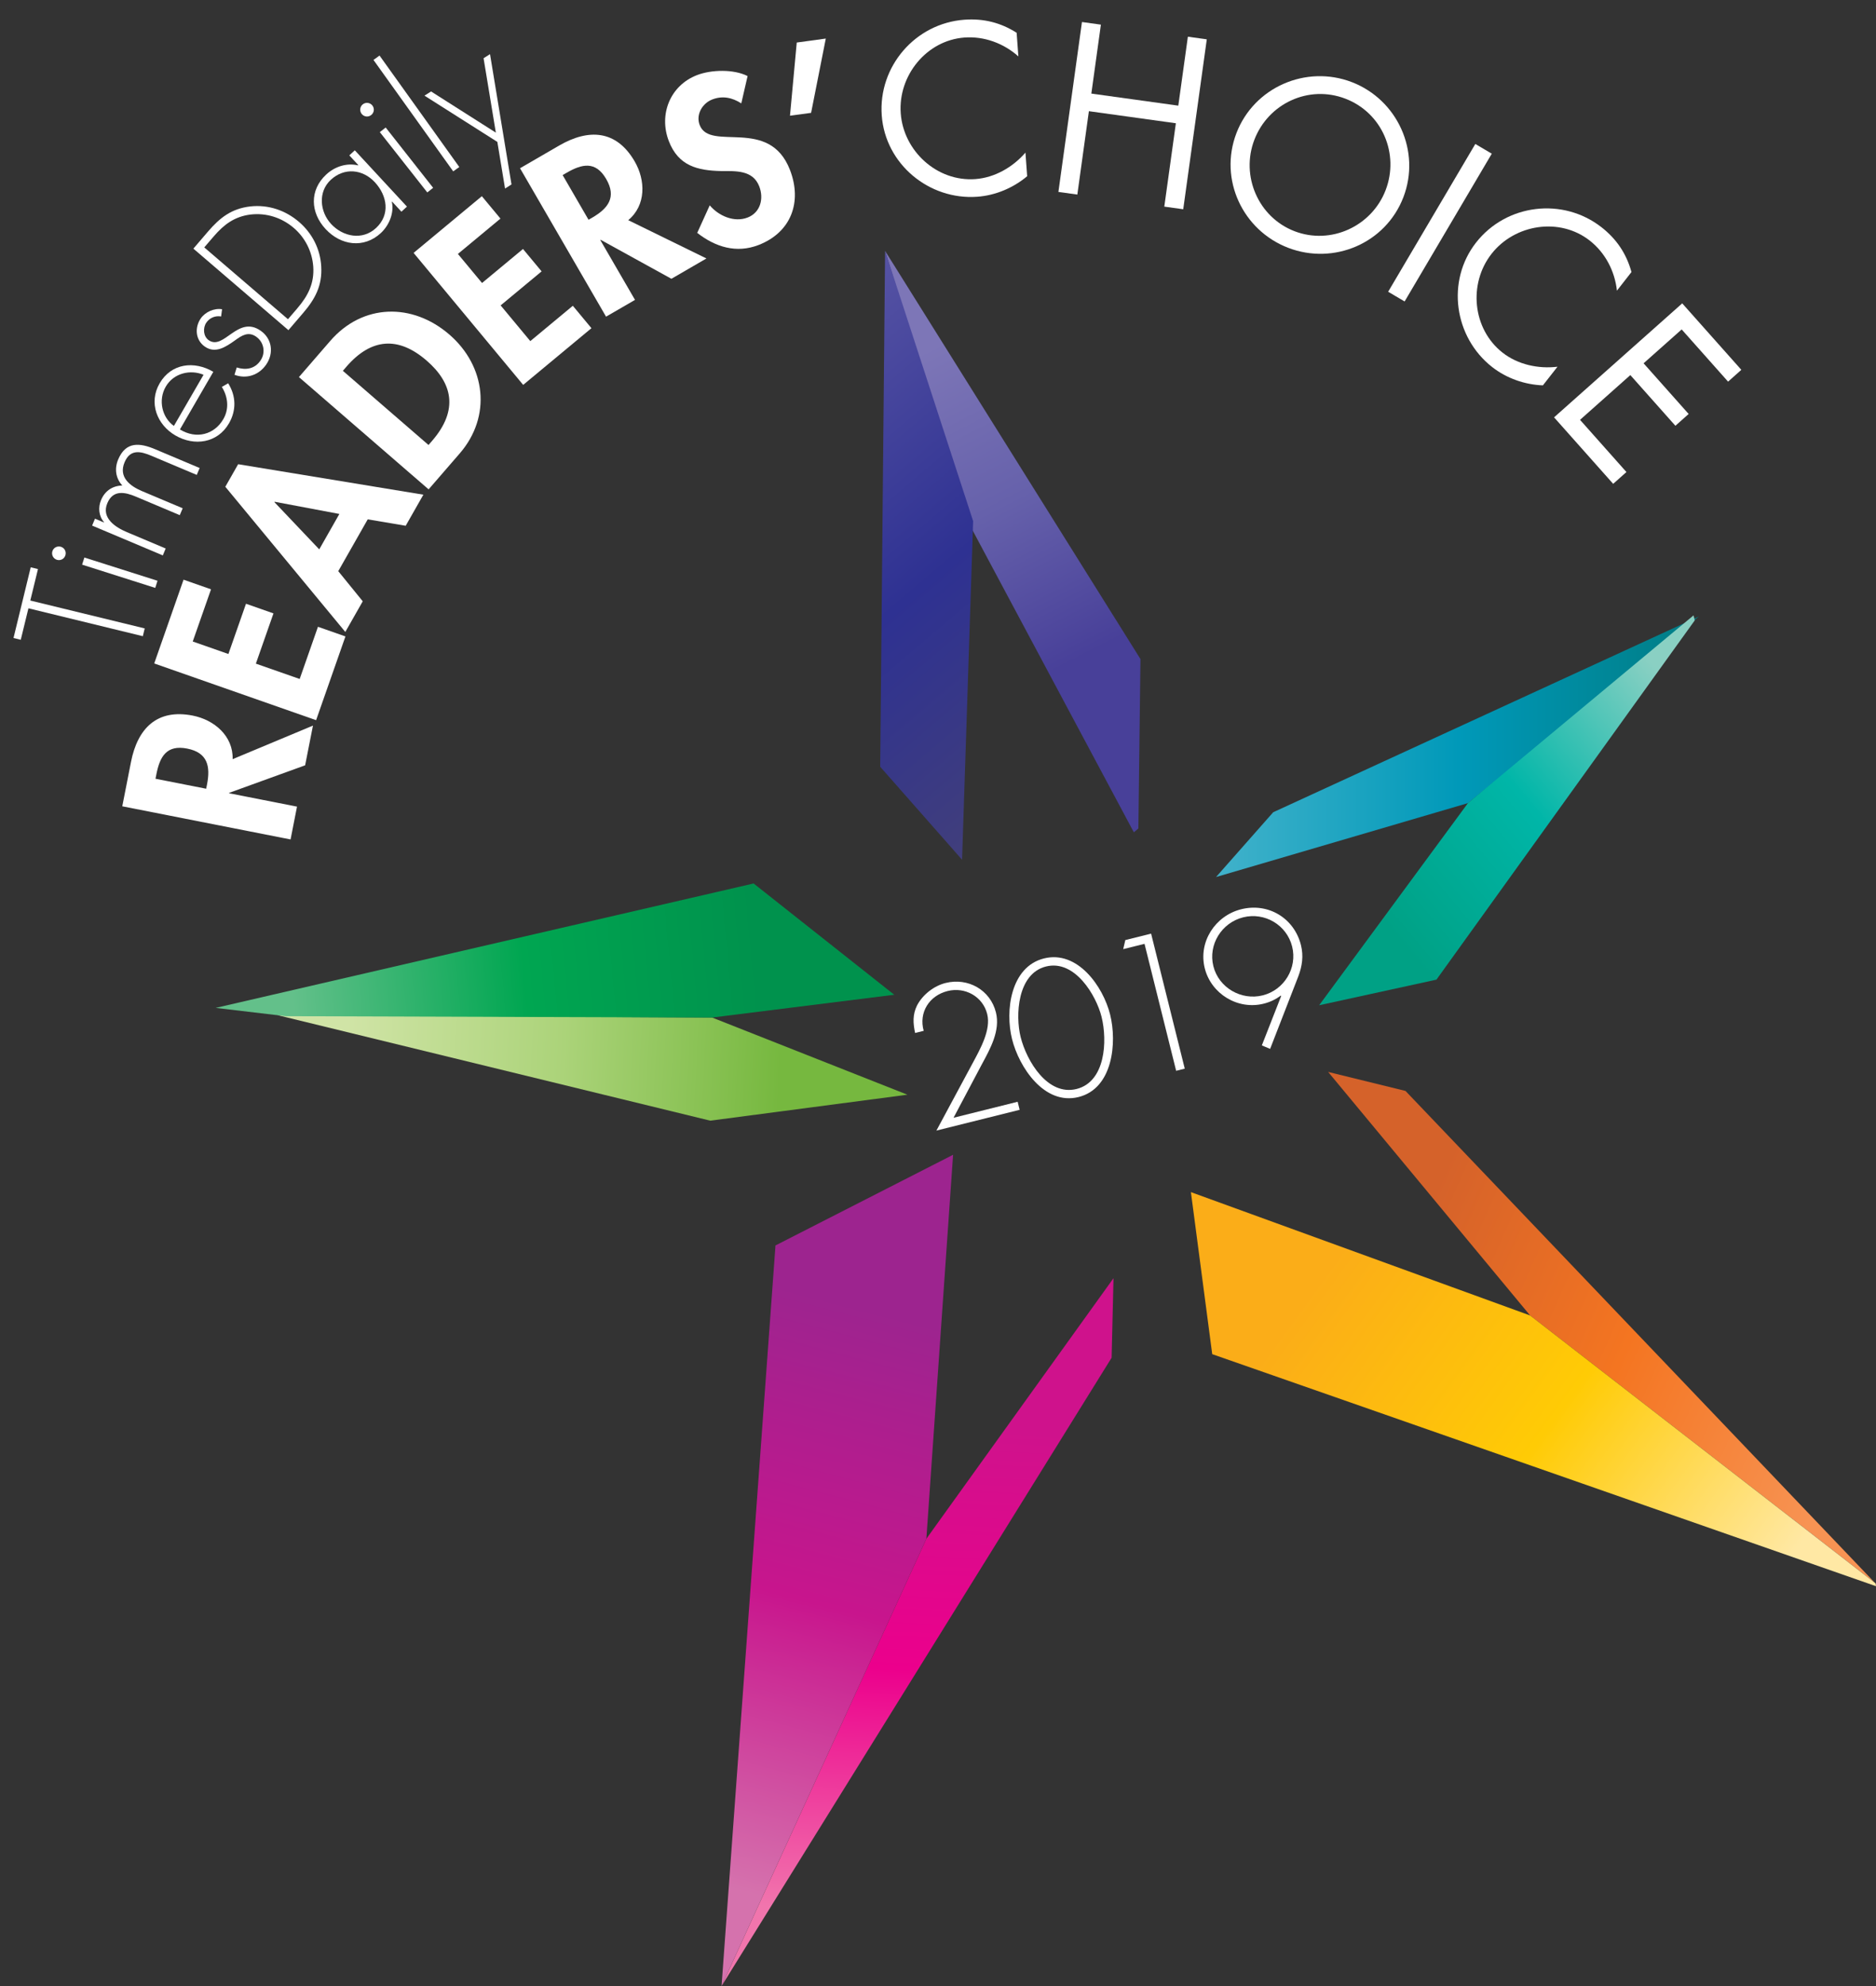 <svg xmlns="http://www.w3.org/2000/svg" xmlns:xlink="http://www.w3.org/1999/xlink" id="Layer_1" width="103.935" height="110.007" viewBox="0 0 103.935 110.007"><rect x="0" y="0" width="103.935" height="110.007" fill="#333333" stroke="none"/><defs><style>      .rc-19-st0 {        fill: url(#linear-gradient2);      }      .rc-19-st1 {        fill: url(#linear-gradient1);      }      .rc-19-st2 {        fill: url(#linear-gradient9);      }      .rc-19-st3 {        fill: url(#linear-gradient3);      }      .rc-19-st4 {        fill: url(#linear-gradient6);      }      .rc-19-st5 {        fill: url(#linear-gradient8);      }      .rc-19-st6 {        fill: url(#linear-gradient7);      }      .rc-19-st7 {        fill: url(#linear-gradient5);      }      .rc-19-st8 {        fill: url(#linear-gradient4);      }      .rc-19-st9 {        fill: url(#linear-gradient);      }      .rc-19-st10 {        fill: #fff;      }    </style><linearGradient id="linear-gradient" x1="-301.216" y1="421.754" x2="-300.216" y2="421.754" gradientTransform="translate(7732.47 -9700.97) rotate(2.787) scale(24.001)" gradientUnits="userSpaceOnUse"><stop offset="0" stop-color="#d0e4a6"></stop><stop offset=".5" stop-color="#abd379"></stop><stop offset="1" stop-color="#76b83f"></stop></linearGradient><linearGradient id="linear-gradient1" x1="-300.148" y1="427.207" x2="-299.148" y2="427.207" gradientTransform="translate(-11086.201 -8556.564) rotate(-87.213) scale(27.023)" gradientUnits="userSpaceOnUse"><stop offset="0" stop-color="#f175ad"></stop><stop offset=".5" stop-color="#ec008c"></stop><stop offset="1" stop-color="#cf128c"></stop></linearGradient><linearGradient id="linear-gradient2" x1="-300.903" y1="422.355" x2="-299.903" y2="422.355" gradientTransform="translate(6700.436 -11497.731) rotate(-5.415) scale(25.738)" gradientUnits="userSpaceOnUse"><stop offset="0" stop-color="#63c08a"></stop><stop offset=".5" stop-color="#00a651"></stop><stop offset="1" stop-color="#00924d"></stop></linearGradient><linearGradient id="linear-gradient3" x1="-300.446" y1="426.252" x2="-299.446" y2="426.252" gradientTransform="translate(-10995.022 -12964.902) rotate(-75.355) scale(32.8)" gradientUnits="userSpaceOnUse"><stop offset="0" stop-color="#d572ad"></stop><stop offset=".5" stop-color="#c8158d"></stop><stop offset="1" stop-color="#9d248f"></stop></linearGradient><linearGradient id="linear-gradient4" x1="-303.912" y1="429.054" x2="-302.912" y2="429.054" gradientTransform="translate(-11919.46 7156.908) rotate(-155.797) scale(26.533)" gradientUnits="userSpaceOnUse"><stop offset="0" stop-color="#f79353"></stop><stop offset=".5" stop-color="#f47521"></stop><stop offset="1" stop-color="#d5622a"></stop></linearGradient><linearGradient id="linear-gradient5" x1="-303.16" y1="428.542" x2="-302.16" y2="428.542" gradientTransform="translate(-14877.721 5146.747) rotate(-143.938) scale(30.11)" gradientUnits="userSpaceOnUse"><stop offset="0" stop-color="#ffe8a4"></stop><stop offset=".5" stop-color="#ffcb05"></stop><stop offset="1" stop-color="#fbad18"></stop></linearGradient><linearGradient id="linear-gradient6" x1="-301.279" y1="428.445" x2="-300.279" y2="428.445" gradientTransform="translate(8128.203 11504.56) scale(26.755 -26.755)" gradientUnits="userSpaceOnUse"><stop offset="0" stop-color="#3fb1ca"></stop><stop offset=".011" stop-color="#3fb1ca"></stop><stop offset=".5" stop-color="#0099b9"></stop><stop offset=".994" stop-color="#007c84"></stop><stop offset="1" stop-color="#007c84"></stop></linearGradient><linearGradient id="linear-gradient7" x1="-307.913" y1="426.682" x2="-306.913" y2="426.682" gradientTransform="translate(803.181 10908.563) rotate(140.448) scale(20.702)" gradientUnits="userSpaceOnUse"><stop offset="0" stop-color="#8ad0c3"></stop><stop offset=".006" stop-color="#8ad0c3"></stop><stop offset=".5" stop-color="#00b6a8"></stop><stop offset="1" stop-color="#00a185"></stop></linearGradient><linearGradient id="linear-gradient8" x1="-305.875" y1="420.772" x2="-304.875" y2="420.772" gradientTransform="translate(9889.393 1528.745) rotate(62.708) scale(19.133)" gradientUnits="userSpaceOnUse"><stop offset="0" stop-color="#7d76b7"></stop><stop offset=".5" stop-color="#6661ab"></stop><stop offset="1" stop-color="#484099"></stop></linearGradient><linearGradient id="linear-gradient9" x1="-304.138" y1="422.577" x2="-303.138" y2="422.577" gradientTransform="translate(17951.234 -1393.256) rotate(49.75) scale(34.507)" gradientUnits="userSpaceOnUse"><stop offset="0" stop-color="#5b57a6"></stop><stop offset=".5" stop-color="#2e3192"></stop><stop offset="1" stop-color="#474374"></stop></linearGradient></defs><path class="rc-19-st10" d="M17.339,40.19l-.434,2.201-4.205,1.523-.005.025,3.76.74-.357,1.818-9.324-1.836.484-2.461c.363-1.842,1.43-2.955,3.42-2.563,1.188.234,2.245,1.123,2.211,2.413l4.45-1.859ZM11.422,43.688l.047-.235c.197-1.002.039-1.765-1.099-1.989-1.149-.226-1.517.459-1.706,1.423l-.049.248,2.807.553Z"></path><path class="rc-19-st10" d="M10.679,35.533l1.975.692.975-2.783,1.522.534-.975,2.783,2.427.85,1.013-2.891,1.522.534-1.625,4.639-8.969-3.142,1.625-4.64,1.522.533-1.013,2.891Z"></path><path class="rc-19-st10" d="M18.741,31.637l1.356,1.669-.966,1.698-6.648-8.042.711-1.249,10.262,1.688-.979,1.721-2.104-.355-1.633,2.871ZM15.215,27.792l-.012.021,2.484,2.616,1.115-1.961-3.588-.676Z"></path><path class="rc-19-st10" d="M16.563,20.885l1.732-2c1.798-2.078,4.556-2.125,6.604-.351,2.02,1.749,2.346,4.531.572,6.58l-1.725,1.992-7.185-6.22ZM23.741,24.648l.198-.229c1.493-1.725,1.117-3.217-.303-4.446-1.562-1.353-3.065-1.253-4.443.338l-.197.229,4.745,4.108Z"></path><path class="rc-19-st10" d="M25.369,14.066l1.337,1.609,2.269-1.884,1.031,1.241-2.27,1.884,1.644,1.978,2.356-1.957,1.031,1.241-3.782,3.141-6.071-7.311,3.781-3.141,1.031,1.241-2.357,1.957Z"></path><path class="rc-19-st10" d="M39.137,14.317l-1.939,1.125-3.918-2.158-.021.013,1.922,3.314-1.604.929-4.766-8.221,2.17-1.258c1.625-.941,3.165-.873,4.183.882.606,1.046.636,2.428-.358,3.252l4.332,2.121ZM32.606,12.173l.208-.12c.883-.512,1.353-1.135.771-2.137-.588-1.015-1.346-.838-2.195-.345l-.219.126,1.435,2.476Z"></path><path class="rc-19-st10" d="M41.069,5.725c-.501-.319-1.033-.438-1.609-.215-.553.214-.918.842-.695,1.418.577,1.492,3.852-.489,5.001,2.484.687,1.775.067,3.461-1.743,4.16-1.223.473-2.389.113-3.395-.673l.693-1.525c.499.591,1.358.961,2.099.675.706-.273.909-1.04.646-1.722-.354-.917-1.301-.849-2.1-.852-1.321-.028-2.379-.282-2.911-1.658-.568-1.469.067-3.079,1.56-3.656.787-.305,2.03-.34,2.803.052l-.348,1.512Z"></path><path class="rc-19-st10" d="M45.751,2.137l-.814,4.114-1.17.158.375-4.053,1.609-.22Z"></path><path class="rc-19-st10" d="M56.419,3.123c-.812-.724-1.89-1.124-2.983-1.044-2.111.155-3.687,2.115-3.533,4.201.153,2.087,2.01,3.796,4.135,3.64,1.068-.079,2.074-.657,2.774-1.467l.096,1.308c-.775.65-1.755,1.063-2.761,1.137-2.677.196-5.099-1.812-5.296-4.502-.199-2.716,1.862-5.104,4.577-5.303,1.056-.078,2.008.157,2.896.723l.096,1.307Z"></path><path class="rc-19-st10" d="M65.281,5.852l.53-3.819,1.048.146-1.305,9.412-1.049-.146.641-4.618-4.819-.668-.64,4.618-1.049-.146,1.305-9.412,1.049.146-.529,3.819,4.818.668Z"></path><path class="rc-19-st10" d="M77.751,10.924c-.98,2.554-3.853,3.773-6.383,2.802-2.529-.972-3.847-3.8-2.866-6.354.977-2.542,3.861-3.796,6.391-2.824,2.53.972,3.834,3.835,2.858,6.376ZM69.495,7.741c-.769,2,.214,4.294,2.226,5.066,2.013.773,4.277-.274,5.046-2.274.772-2.012-.19-4.284-2.227-5.066-2.035-.782-4.272.262-5.045,2.274Z"></path><path class="rc-19-st10" d="M77.819,16.698l-.912-.538,4.829-8.185.912.538-4.829,8.185Z"></path><path class="rc-19-st10" d="M89.582,16.104c-.115-1.082-.645-2.104-1.508-2.779-1.668-1.305-4.151-.911-5.44.736-1.29,1.648-1.063,4.16.614,5.474.844.66,1.979.907,3.041.778l-.809,1.032c-1.01-.038-2.014-.392-2.809-1.013-2.114-1.654-2.557-4.77-.895-6.895,1.678-2.145,4.809-2.525,6.952-.849.834.652,1.382,1.466,1.659,2.481l-.807,1.033Z"></path><path class="rc-19-st10" d="M93.199,16.803l3.275,3.682-.734.654-2.571-2.892-2.11,1.876,2.496,2.807-.734.653-2.496-2.807-2.787,2.479,2.57,2.891-.734.654-3.275-3.683,7.102-6.315Z"></path><path class="rc-19-st10" d="M8.017,34.809l-.104.43-6.338-1.545-.425,1.743-.402-.098.954-3.916.402.098-.425,1.743,6.338,1.544Z"></path><path class="rc-19-st10" d="M3.377,30.287c.201.064.309.271.245.473-.064.202-.272.31-.474.246-.193-.062-.31-.272-.245-.475.063-.201.28-.306.474-.244ZM8.726,32.169l-.125.395-4.052-1.288.126-.395,4.051,1.288Z"></path><path class="rc-19-st10" d="M5.755,28.939l.007-.018c-.29-.332-.337-.811-.162-1.227.211-.5.634-.791,1.177-.801-.377-.409-.44-.945-.229-1.445.426-1.009,1.198-.923,2.055-.562l2.458,1.037-.16.382-2.51-1.058c-.602-.254-1.176-.386-1.49.36-.343.814.287,1.309.965,1.595l2.255.951-.161.381-2.416-1.019c-.61-.258-1.275-.408-1.597.355-.347.822.444,1.335,1.081,1.604l2.152.908-.16.382-3.917-1.652.161-.382.492.208Z"></path><path class="rc-19-st10" d="M9.969,23.787c.918.564,1.912.278,2.405-.573.332-.573.257-1.234-.083-1.782l.35-.202c.443.704.461,1.501.041,2.226-.633,1.091-1.918,1.271-2.96.667-1.027-.595-1.501-1.815-.878-2.89.646-1.115,1.92-1.259,2.975-.638l-1.85,3.192ZM11.277,20.759c-.728-.305-1.656-.098-2.094.658-.434.749-.205,1.711.451,2.176l1.643-2.834Z"></path><path class="rc-19-st10" d="M12.25,17.529c-.32-.054-.629.068-.817.34-.204.295-.172.765.131.975.84.582,1.609-1.404,2.872-.529.644.445.744,1.254.31,1.881-.403.583-1.089.813-1.755.564l.124-.406c.505.159.994.084,1.313-.378.305-.438.196-1.028-.242-1.331-.432-.299-.798-.06-1.16.204-.504.357-1.085.76-1.676.351-.528-.366-.576-1.059-.225-1.566.246-.355.748-.579,1.178-.505l-.053.4Z"></path><path class="rc-19-st10" d="M10.714,13.771l.814-.95c.659-.769,1.307-1.268,2.342-1.387.989-.108,1.941.21,2.695.857.726.623,1.178,1.496,1.232,2.464.062,1.06-.332,1.8-1.004,2.583l-.814.95-5.266-4.517ZM16.474,17.075c.594-.691.945-1.383.881-2.312-.063-.83-.449-1.597-1.078-2.136-.67-.575-1.525-.848-2.406-.743-.885.114-1.47.557-2.033,1.213l-.521.607,4.637,3.978.521-.607Z"></path><path class="rc-19-st10" d="M22.545,11.445l-.305.281-.518-.561-.014.013c.139.611-.148,1.303-.607,1.729-.945.875-2.221.689-3.064-.222-.844-.911-.9-2.15.038-3.02.479-.444,1.138-.653,1.765-.505l.013-.013-.5-.541.304-.281,2.889,3.119ZM18.341,12.403c.663.716,1.735.927,2.492.227.796-.738.628-1.786-.065-2.536-.67-.722-1.688-.833-2.443-.132-.715.662-.608,1.767.017,2.441Z"></path><path class="rc-19-st10" d="M20.629,5.841c.131.167.103.399-.063.53s-.398.104-.529-.063c-.125-.159-.104-.399.063-.53.166-.131.404-.096.529.063ZM23.997,10.403l-.324.256-2.63-3.34.325-.256,2.629,3.34Z"></path><path class="rc-19-st10" d="M25.446,9.251l-.337.241-4.418-6.173.337-.241,4.418,6.173Z"></path><path class="rc-19-st10" d="M23.518,5.297l.365-.231,3.588,2.281-.68-4.121.357-.227,1.19,7.217-.358.227-.426-2.583-4.037-2.562Z"></path><g><path class="rc-19-st10" d="M56.38,61.027l.111.446-4.612,1.15,2.022-3.761c.41-.765,1.01-1.821.792-2.694-.242-.972-1.23-1.516-2.192-1.275-1.022.254-1.61,1.191-1.326,2.205l-.476.119c-.114-.541-.148-1.016.112-1.535.315-.595.934-1.075,1.578-1.235,1.239-.31,2.477.383,2.788,1.633.25,1.002-.312,2.006-.78,2.871l-1.569,2.962,3.552-.886Z"></path><path class="rc-19-st10" d="M61.504,56.199c.386,1.548.156,4.092-1.749,4.566-1.904.475-3.3-1.663-3.686-3.211-.391-1.567-.082-4.005,1.772-4.467,1.855-.463,3.272,1.544,3.663,3.111ZM61.028,56.318c-.295-1.181-1.479-3.183-3.076-2.784-1.596.397-1.702,2.722-1.408,3.902.336,1.349,1.502,3.281,3.1,2.883,1.597-.398,1.72-2.652,1.384-4.001Z"></path><path class="rc-19-st10" d="M62.229,52.573l.117-.503,1.428-.356,1.865,7.479-.477.118-1.753-7.032-1.181.294Z"></path><path class="rc-19-st10" d="M69.908,57.907l1.075-2.744-.024-.015c-.285.208-.585.356-.952.447-1.429.356-2.906-.539-3.262-1.968-.363-1.458.582-2.905,2.021-3.264,1.498-.374,2.936.489,3.31,1.987.15.605.068,1.164-.148,1.734l-1.56,4.013-.459-.191ZM67.224,53.519c.297,1.189,1.541,1.912,2.731,1.615s1.93-1.514,1.633-2.703c-.299-1.201-1.521-1.918-2.711-1.621s-1.953,1.508-1.653,2.709Z"></path></g><polygon class="rc-19-st9" points="39.351 62.074 50.273 60.636 39.453 56.362 15.369 56.227 15.369 56.227 15.369 56.228 39.351 62.074"></polygon><polygon class="rc-19-st1" points="61.691 70.799 61.691 70.799 51.323 85.232 39.976 110.007 39.976 110.007 61.586 75.206 61.691 70.799"></polygon><polygon class="rc-19-st0" points="41.752 48.936 41.75 48.936 11.949 55.827 15.827 56.287 39.453 56.362 49.544 55.1 41.752 48.936"></polygon><polygon class="rc-19-st3" points="52.803 63.964 52.803 63.964 52.802 63.964 42.964 68.985 39.976 110.007 39.976 110.007 51.323 85.232 52.803 63.964"></polygon><polygon class="rc-19-st8" points="77.868 60.427 73.583 59.375 84.772 72.864 103.874 87.672 103.874 87.672 77.868 60.427"></polygon><polygon class="rc-19-st7" points="103.914 87.705 84.772 72.864 65.979 66.032 67.16 75.007 103.935 87.86 103.914 87.705"></polygon><polygon class="rc-19-st4" points="94.127 34.145 70.539 44.99 67.371 48.579 81.327 44.485 94.127 34.145"></polygon><polygon class="rc-19-st6" points="93.827 34.085 81.327 44.485 73.093 55.669 73.095 55.679 79.583 54.262 93.894 34.363 93.827 34.085"></polygon><polygon class="rc-19-st5" points="49.036 13.897 49.699 16.031 53.5 28.658 62.818 46.102 63.069 45.891 63.184 36.505 49.036 13.897"></polygon><polygon class="rc-19-st2" points="49.037 13.898 49.036 13.897 48.765 42.471 53.301 47.621 53.914 28.863 49.037 13.898"></polygon></svg>